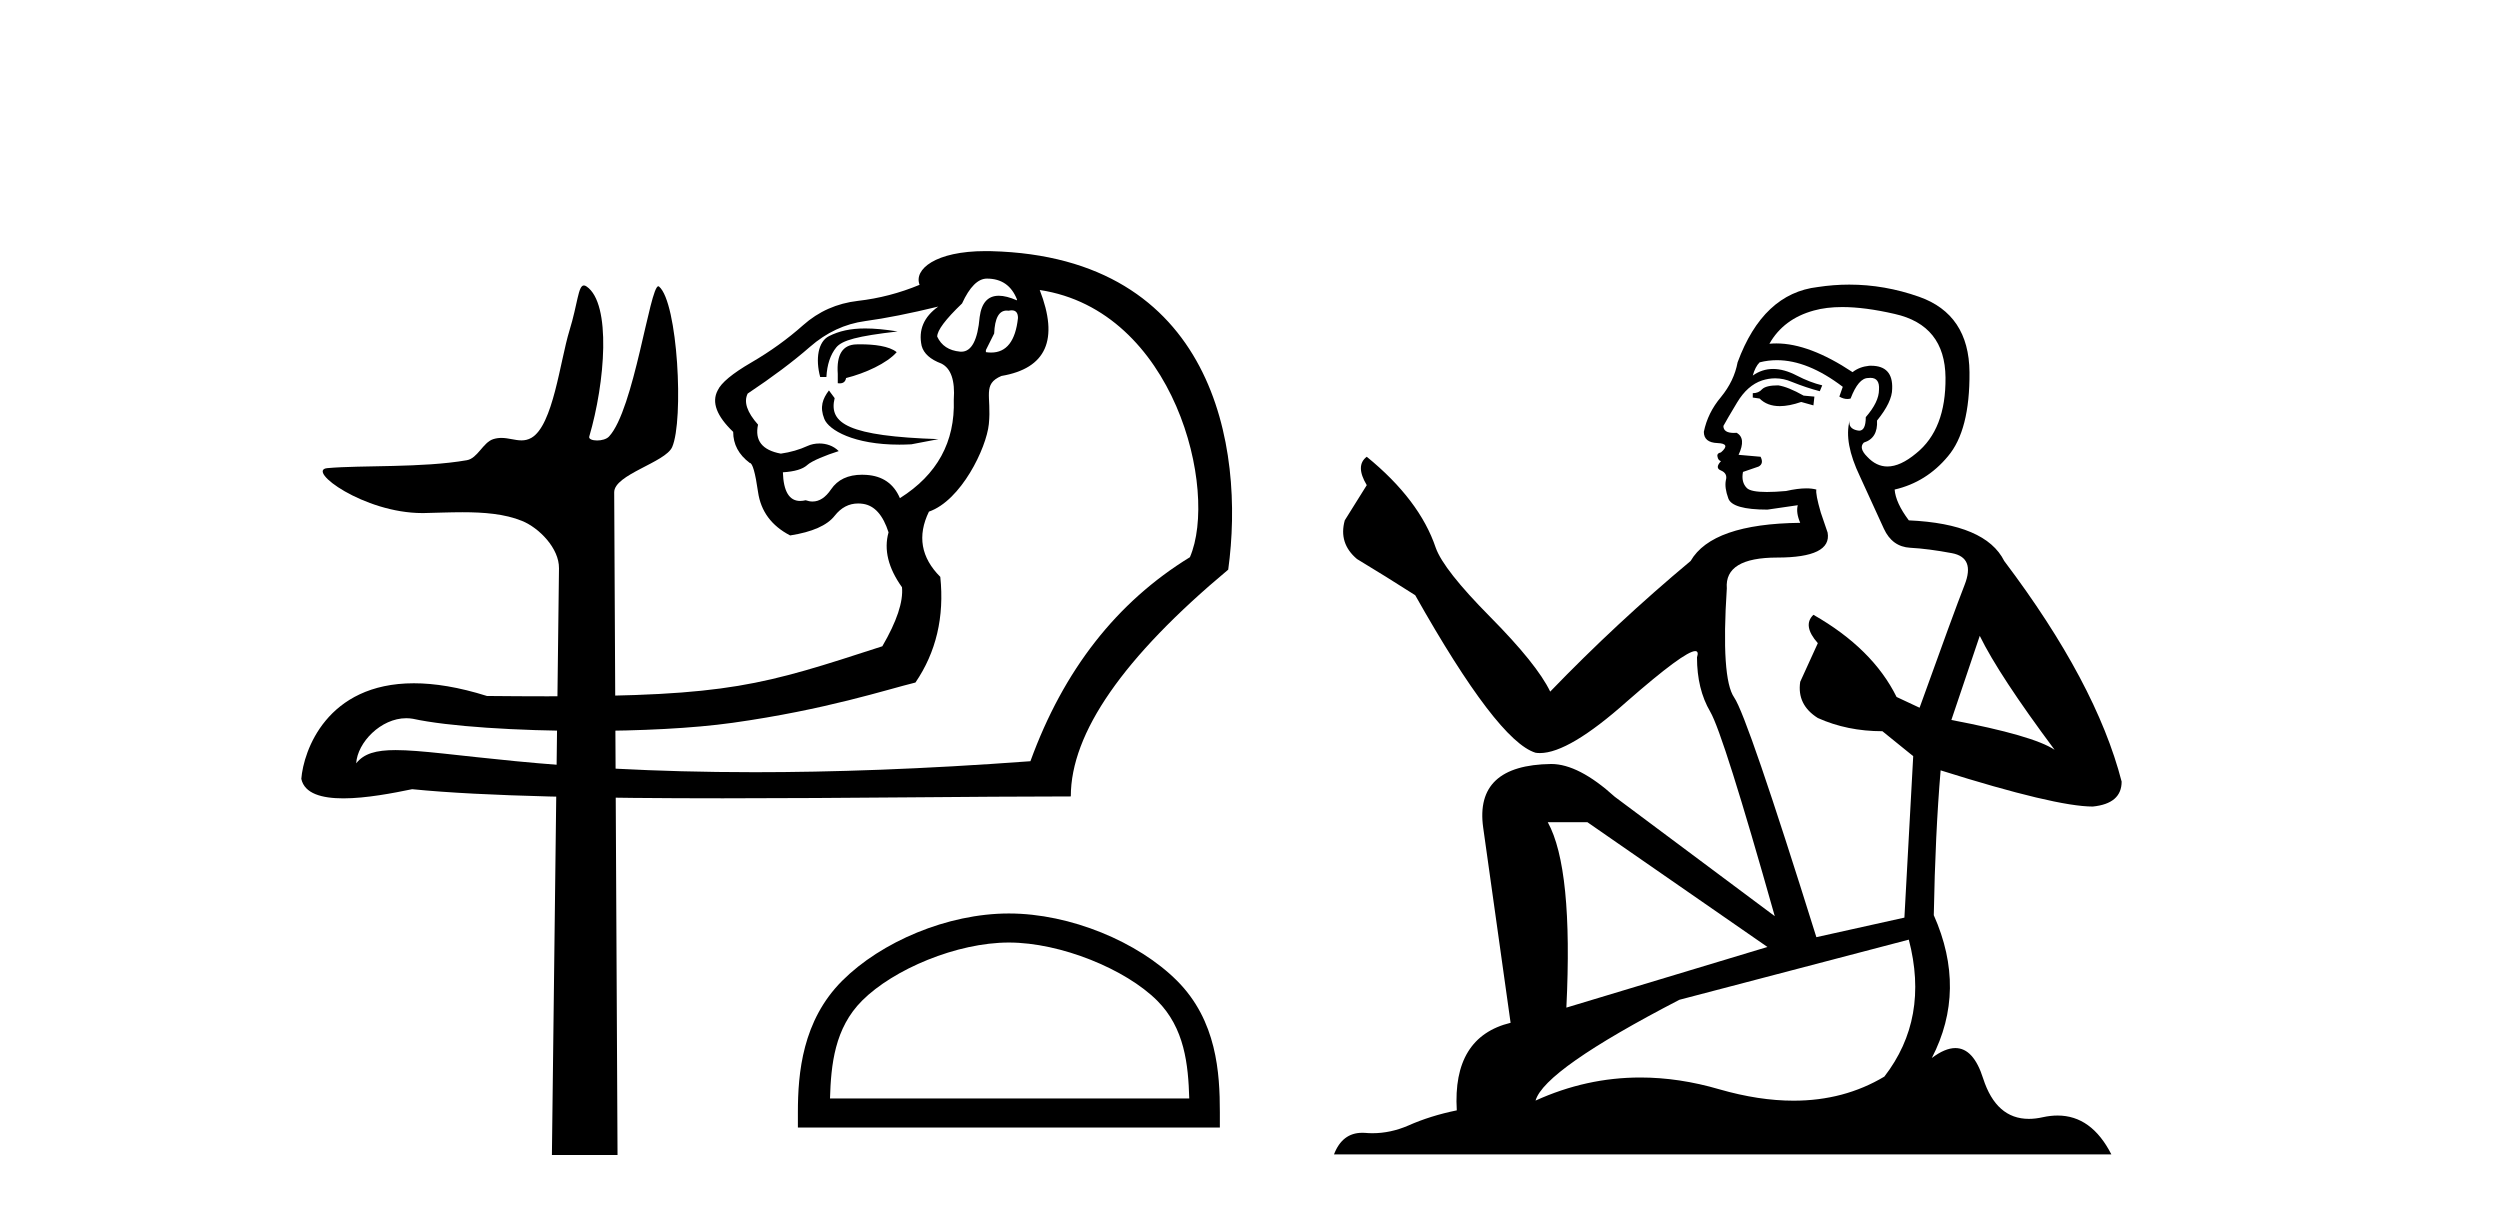 <?xml version='1.0' encoding='UTF-8' standalone='yes'?><svg xmlns='http://www.w3.org/2000/svg' xmlns:xlink='http://www.w3.org/1999/xlink' width='84.0' height='41.0' ><path d='M 33.16 9.361 C 33.648 9.361 33.984 9.593 34.169 10.057 L 34.169 10.092 C 33.933 9.989 33.73 9.937 33.56 9.937 C 33.194 9.937 32.98 10.174 32.917 10.649 C 32.85 11.427 32.645 11.817 32.301 11.817 C 32.286 11.817 32.271 11.816 32.256 11.815 C 31.884 11.78 31.629 11.612 31.49 11.31 C 31.49 11.101 31.768 10.73 32.325 10.196 C 32.58 9.64 32.859 9.361 33.16 9.361 ZM 33.995 10.427 C 34.134 10.427 34.204 10.513 34.204 10.684 C 34.121 11.458 33.82 11.846 33.301 11.846 C 33.245 11.846 33.187 11.841 33.126 11.832 L 33.126 11.762 L 33.404 11.206 C 33.425 10.692 33.565 10.435 33.824 10.435 C 33.846 10.435 33.868 10.437 33.891 10.44 C 33.929 10.432 33.964 10.427 33.995 10.427 ZM 29.071 11.036 C 28.571 11.036 28.193 11.123 27.854 11.294 C 27.485 11.48 27.396 12.064 27.558 12.667 L 27.767 12.667 C 27.79 12.25 27.9 11.919 28.097 11.675 C 28.294 11.432 28.81 11.292 30.16 11.137 C 29.737 11.069 29.381 11.036 29.071 11.036 ZM 28.914 11.569 C 28.867 11.569 28.821 11.57 28.776 11.571 C 28.312 11.583 28.103 11.913 28.149 12.563 L 28.149 12.876 C 28.173 12.879 28.194 12.881 28.215 12.881 C 28.337 12.881 28.408 12.821 28.428 12.702 C 29.077 12.54 29.804 12.204 30.129 11.833 C 29.877 11.624 29.355 11.569 28.914 11.569 ZM 27.852 13.118 C 27.643 13.397 27.535 13.67 27.697 14.076 C 27.847 14.451 28.687 14.94 30.218 14.94 C 30.347 14.94 30.481 14.936 30.62 14.929 L 31.532 14.755 C 28.508 14.655 27.835 14.235 28.044 13.377 L 27.852 13.118 ZM 31.525 10.301 C 31.038 10.649 30.852 11.09 30.968 11.623 C 31.038 11.878 31.258 12.076 31.629 12.215 C 31.954 12.377 32.093 12.783 32.047 13.433 C 32.093 14.848 31.49 15.95 30.237 16.738 C 30.029 16.251 29.652 15.99 29.106 15.956 C 29.058 15.952 29.011 15.951 28.966 15.951 C 28.493 15.951 28.145 16.115 27.923 16.443 C 27.739 16.715 27.532 16.851 27.301 16.851 C 27.227 16.851 27.15 16.836 27.071 16.808 C 27.005 16.824 26.943 16.832 26.886 16.832 C 26.519 16.832 26.325 16.511 26.305 15.869 C 26.7 15.845 26.972 15.764 27.123 15.625 C 27.274 15.486 27.757 15.29 28.181 15.157 C 27.998 14.973 27.756 14.901 27.531 14.901 C 27.387 14.901 27.25 14.931 27.14 14.981 C 26.862 15.109 26.56 15.196 26.236 15.242 C 25.609 15.126 25.354 14.801 25.47 14.268 C 25.099 13.85 24.983 13.502 25.122 13.224 C 25.957 12.667 26.653 12.145 27.21 11.658 C 27.767 11.171 28.387 10.881 29.072 10.788 C 29.756 10.695 30.574 10.533 31.525 10.301 ZM 34.935 9.744 C 39.476 10.429 40.946 16.481 39.981 18.722 C 37.522 20.23 35.735 22.515 34.622 25.577 C 30.979 25.847 27.923 25.946 25.357 25.946 C 18.322 25.946 14.967 25.203 13.292 25.203 C 12.628 25.203 12.228 25.32 11.968 25.647 C 12.011 24.943 12.801 24.132 13.649 24.132 C 13.723 24.132 13.798 24.138 13.873 24.151 C 15.046 24.408 17.365 24.559 19.723 24.559 C 21.487 24.559 23.272 24.475 24.617 24.286 C 27.761 23.845 29.808 23.164 30.759 22.933 C 31.455 21.912 31.734 20.729 31.594 19.383 C 30.945 18.734 30.817 18.003 31.212 17.191 C 32.291 16.818 33.143 15.061 33.225 14.25 C 33.32 13.302 32.998 12.911 33.648 12.632 C 35.155 12.377 35.585 11.414 34.935 9.744 ZM 33.115 8.437 C 31.424 8.437 30.697 9.055 30.898 9.57 C 30.226 9.849 29.536 10.028 28.828 10.109 C 28.12 10.191 27.506 10.463 26.984 10.927 C 26.462 11.391 25.882 11.809 25.244 12.18 C 24.606 12.551 24.229 12.864 24.113 13.12 C 23.904 13.514 24.078 13.978 24.635 14.511 C 24.635 14.929 24.82 15.277 25.192 15.555 C 25.284 15.555 25.377 15.88 25.47 16.53 C 25.563 17.179 25.922 17.666 26.549 17.991 C 27.291 17.875 27.79 17.655 28.045 17.33 C 28.262 17.054 28.524 16.917 28.832 16.917 C 28.887 16.917 28.944 16.921 29.002 16.93 C 29.385 16.988 29.669 17.307 29.855 17.887 C 29.692 18.467 29.843 19.082 30.307 19.731 C 30.353 20.218 30.133 20.879 29.646 21.715 C 25.624 23.02 24.497 23.396 18.388 23.396 C 17.767 23.396 17.094 23.392 16.362 23.385 C 15.41 23.085 14.598 22.958 13.906 22.958 C 10.973 22.958 10.199 25.23 10.124 26.169 C 10.229 26.668 10.818 26.825 11.538 26.825 C 12.302 26.825 13.213 26.648 13.848 26.517 C 16.295 26.762 20.195 26.823 24.287 26.823 C 28.42 26.823 32.75 26.76 35.979 26.76 C 35.979 24.626 37.742 22.086 41.268 19.14 C 41.836 15.005 40.782 8.629 33.3 8.439 C 33.237 8.438 33.175 8.437 33.115 8.437 Z' style='fill:#000000;stroke:none' /><path d='M 19.619 9.591 C 19.425 9.591 19.412 10.203 19.133 11.109 C 18.817 12.139 18.585 14.294 17.854 14.712 C 17.742 14.775 17.633 14.797 17.523 14.797 C 17.305 14.797 17.086 14.714 16.846 14.714 C 16.757 14.714 16.666 14.726 16.571 14.756 C 16.229 14.866 16.048 15.4 15.687 15.463 C 14.191 15.725 12.144 15.626 11 15.729 C 10.266 15.795 12.227 17.239 14.189 17.239 C 14.217 17.239 14.244 17.239 14.272 17.238 C 14.68 17.23 15.109 17.211 15.536 17.211 C 16.252 17.211 16.961 17.264 17.544 17.504 C 18.116 17.739 18.79 18.423 18.782 19.095 L 18.544 38.809 L 20.749 38.809 L 20.637 16.541 C 20.634 15.943 22.359 15.538 22.585 15.021 C 22.978 14.123 22.777 10.159 22.143 9.627 C 22.135 9.621 22.128 9.618 22.12 9.618 C 21.835 9.618 21.301 13.774 20.462 14.668 C 20.377 14.759 20.208 14.8 20.062 14.8 C 19.905 14.8 19.774 14.753 19.799 14.668 C 20.332 12.853 20.547 10.205 19.711 9.627 C 19.676 9.603 19.646 9.591 19.619 9.591 Z' style='fill:#000000;stroke:none' /><path d='M 33.898 31.669 C 35.642 31.669 37.824 32.565 38.881 33.621 C 39.805 34.545 39.925 35.77 39.959 36.909 L 27.888 36.909 C 27.922 35.77 28.043 34.545 28.967 33.621 C 30.023 32.565 32.154 31.669 33.898 31.669 ZM 33.898 30.693 C 31.829 30.693 29.603 31.649 28.299 32.953 C 26.961 34.291 26.809 36.053 26.809 37.371 L 26.809 37.885 L 40.987 37.885 L 40.987 37.371 C 40.987 36.053 40.886 34.291 39.548 32.953 C 38.244 31.649 35.967 30.693 33.898 30.693 Z' style='fill:#000000;stroke:none' /><path d='M 59.747 12.948 Q 59.337 12.948 59.205 13.079 Q 59.09 13.211 58.893 13.211 L 58.893 13.358 L 59.123 13.391 Q 59.378 13.646 59.801 13.646 Q 60.114 13.646 60.52 13.506 L 60.931 13.621 L 60.964 13.326 L 60.602 13.293 Q 60.076 12.997 59.747 12.948 ZM 61.9 10.317 Q 62.659 10.317 63.66 10.548 Q 65.353 10.926 65.369 12.685 Q 65.386 14.427 64.383 15.232 Q 63.853 15.674 63.417 15.674 Q 63.043 15.674 62.739 15.347 Q 62.443 15.052 62.624 14.871 Q 63.101 14.723 63.068 14.131 Q 63.577 13.506 63.577 13.063 Q 63.609 12.289 62.867 12.289 Q 62.836 12.289 62.805 12.29 Q 62.476 12.323 62.246 12.504 Q 60.792 11.539 59.686 11.539 Q 59.567 11.539 59.452 11.55 L 59.452 11.55 Q 59.928 10.712 60.947 10.433 Q 61.363 10.317 61.9 10.317 ZM 66.52 21.364 Q 67.161 22.679 69.035 25.194 Q 68.328 24.717 65.566 24.191 L 66.52 21.364 ZM 59.704 12.102 Q 60.741 12.102 61.917 12.997 L 61.802 13.326 Q 61.94 13.406 62.07 13.406 Q 62.126 13.406 62.18 13.391 Q 62.443 12.701 62.772 12.701 Q 62.811 12.696 62.847 12.696 Q 63.163 12.696 63.134 13.095 Q 63.134 13.506 62.69 14.016 Q 62.69 14.471 62.468 14.471 Q 62.434 14.471 62.394 14.46 Q 62.098 14.394 62.147 14.131 L 62.147 14.131 Q 61.95 14.871 62.493 16.005 Q 63.019 17.156 63.298 17.764 Q 63.577 18.372 64.186 18.405 Q 64.794 18.438 65.583 18.586 Q 66.372 18.734 66.01 19.654 Q 65.649 20.575 64.498 23.78 L 63.725 23.418 Q 62.92 21.791 60.931 20.657 L 60.931 20.657 Q 60.553 21.018 61.079 21.61 L 60.487 22.909 Q 60.372 23.681 61.079 24.125 Q 62.065 24.569 63.249 24.569 L 64.284 25.407 L 63.988 30.832 L 61.03 31.489 Q 58.712 24.076 58.268 23.435 Q 57.824 22.794 58.021 19.769 Q 57.939 18.734 59.715 18.734 Q 61.556 18.734 61.408 17.895 L 61.178 17.221 Q 60.997 16.597 61.03 16.449 Q 60.885 16.409 60.693 16.409 Q 60.405 16.409 60.01 16.498 Q 59.638 16.531 59.368 16.531 Q 58.827 16.531 58.695 16.399 Q 58.498 16.202 58.564 15.857 L 59.09 15.676 Q 59.271 15.578 59.156 15.347 L 58.416 15.282 Q 58.679 14.723 58.35 14.542 Q 58.301 14.546 58.257 14.546 Q 57.906 14.546 57.906 14.312 Q 58.021 14.098 58.367 13.523 Q 58.712 12.948 59.205 12.783 Q 59.427 12.712 59.645 12.712 Q 59.929 12.712 60.208 12.832 Q 60.701 13.03 61.145 13.145 L 61.227 12.948 Q 60.816 12.849 60.372 12.619 Q 59.945 12.397 59.575 12.397 Q 59.205 12.397 58.893 12.619 Q 58.975 12.323 59.123 12.175 Q 59.408 12.102 59.704 12.102 ZM 53.337 27.626 L 59.386 31.818 L 52.63 33.856 Q 52.86 29.172 52.005 27.626 ZM 64.136 31.572 Q 64.827 34.218 63.314 36.174 Q 61.96 36.983 60.264 36.983 Q 59.1 36.983 57.775 36.602 Q 56.417 36.204 55.116 36.204 Q 53.299 36.204 51.594 36.98 Q 51.89 35.944 56.427 33.593 L 64.136 31.572 ZM 62.136 9.563 Q 61.61 9.563 61.079 9.644 Q 59.238 9.857 58.383 12.175 Q 58.268 12.8 57.824 13.342 Q 57.38 13.868 57.249 14.509 Q 57.249 14.871 57.709 14.887 Q 58.169 14.904 57.824 15.2 Q 57.676 15.232 57.709 15.347 Q 57.726 15.463 57.824 15.495 Q 57.611 15.726 57.824 15.808 Q 58.054 15.906 57.989 16.136 Q 57.939 16.383 58.071 16.745 Q 58.202 17.123 59.386 17.123 L 60.405 16.975 L 60.405 16.975 Q 60.339 17.221 60.487 17.567 Q 57.528 17.599 56.805 18.849 Q 54.323 20.92 52.087 23.238 Q 51.644 22.317 50.066 20.723 Q 48.504 19.145 48.241 18.405 Q 47.699 16.794 45.923 15.347 Q 45.529 15.643 45.923 16.301 L 45.184 17.484 Q 44.97 18.257 45.595 18.783 Q 46.548 19.358 47.551 19.999 Q 50.312 24.898 51.594 25.292 Q 51.665 25.303 51.742 25.303 Q 52.718 25.303 54.668 23.566 Q 56.601 21.877 56.96 21.877 Q 57.087 21.877 57.019 22.087 Q 57.019 23.155 57.463 23.912 Q 57.906 24.668 59.632 30.783 L 54.257 26.772 Q 53.041 25.67 52.12 25.67 Q 49.54 25.703 49.835 27.807 L 50.756 34.366 Q 48.8 34.843 48.948 37.308 Q 48.06 37.489 47.32 37.818 Q 46.723 38.076 46.114 38.076 Q 45.986 38.076 45.858 38.064 Q 45.813 38.062 45.77 38.062 Q 45.1 38.062 44.822 38.788 L 70.942 38.788 Q 70.275 37.482 69.136 37.482 Q 68.898 37.482 68.64 37.538 Q 68.392 37.594 68.17 37.594 Q 67.072 37.594 66.635 36.24 Q 66.311 35.215 65.7 35.215 Q 65.351 35.215 64.909 35.549 Q 66.092 33.265 64.975 30.75 Q 65.024 28.021 65.205 25.884 Q 69.068 27.1 70.317 27.1 Q 71.287 27.002 71.287 26.262 Q 70.432 22.942 67.342 18.849 Q 66.717 17.599 64.136 17.484 Q 63.693 16.893 63.66 16.449 Q 64.728 16.202 65.451 15.331 Q 66.191 14.46 66.175 12.504 Q 66.158 10.564 64.482 9.972 Q 63.321 9.563 62.136 9.563 Z' style='fill:#000000;stroke:none' /></svg>